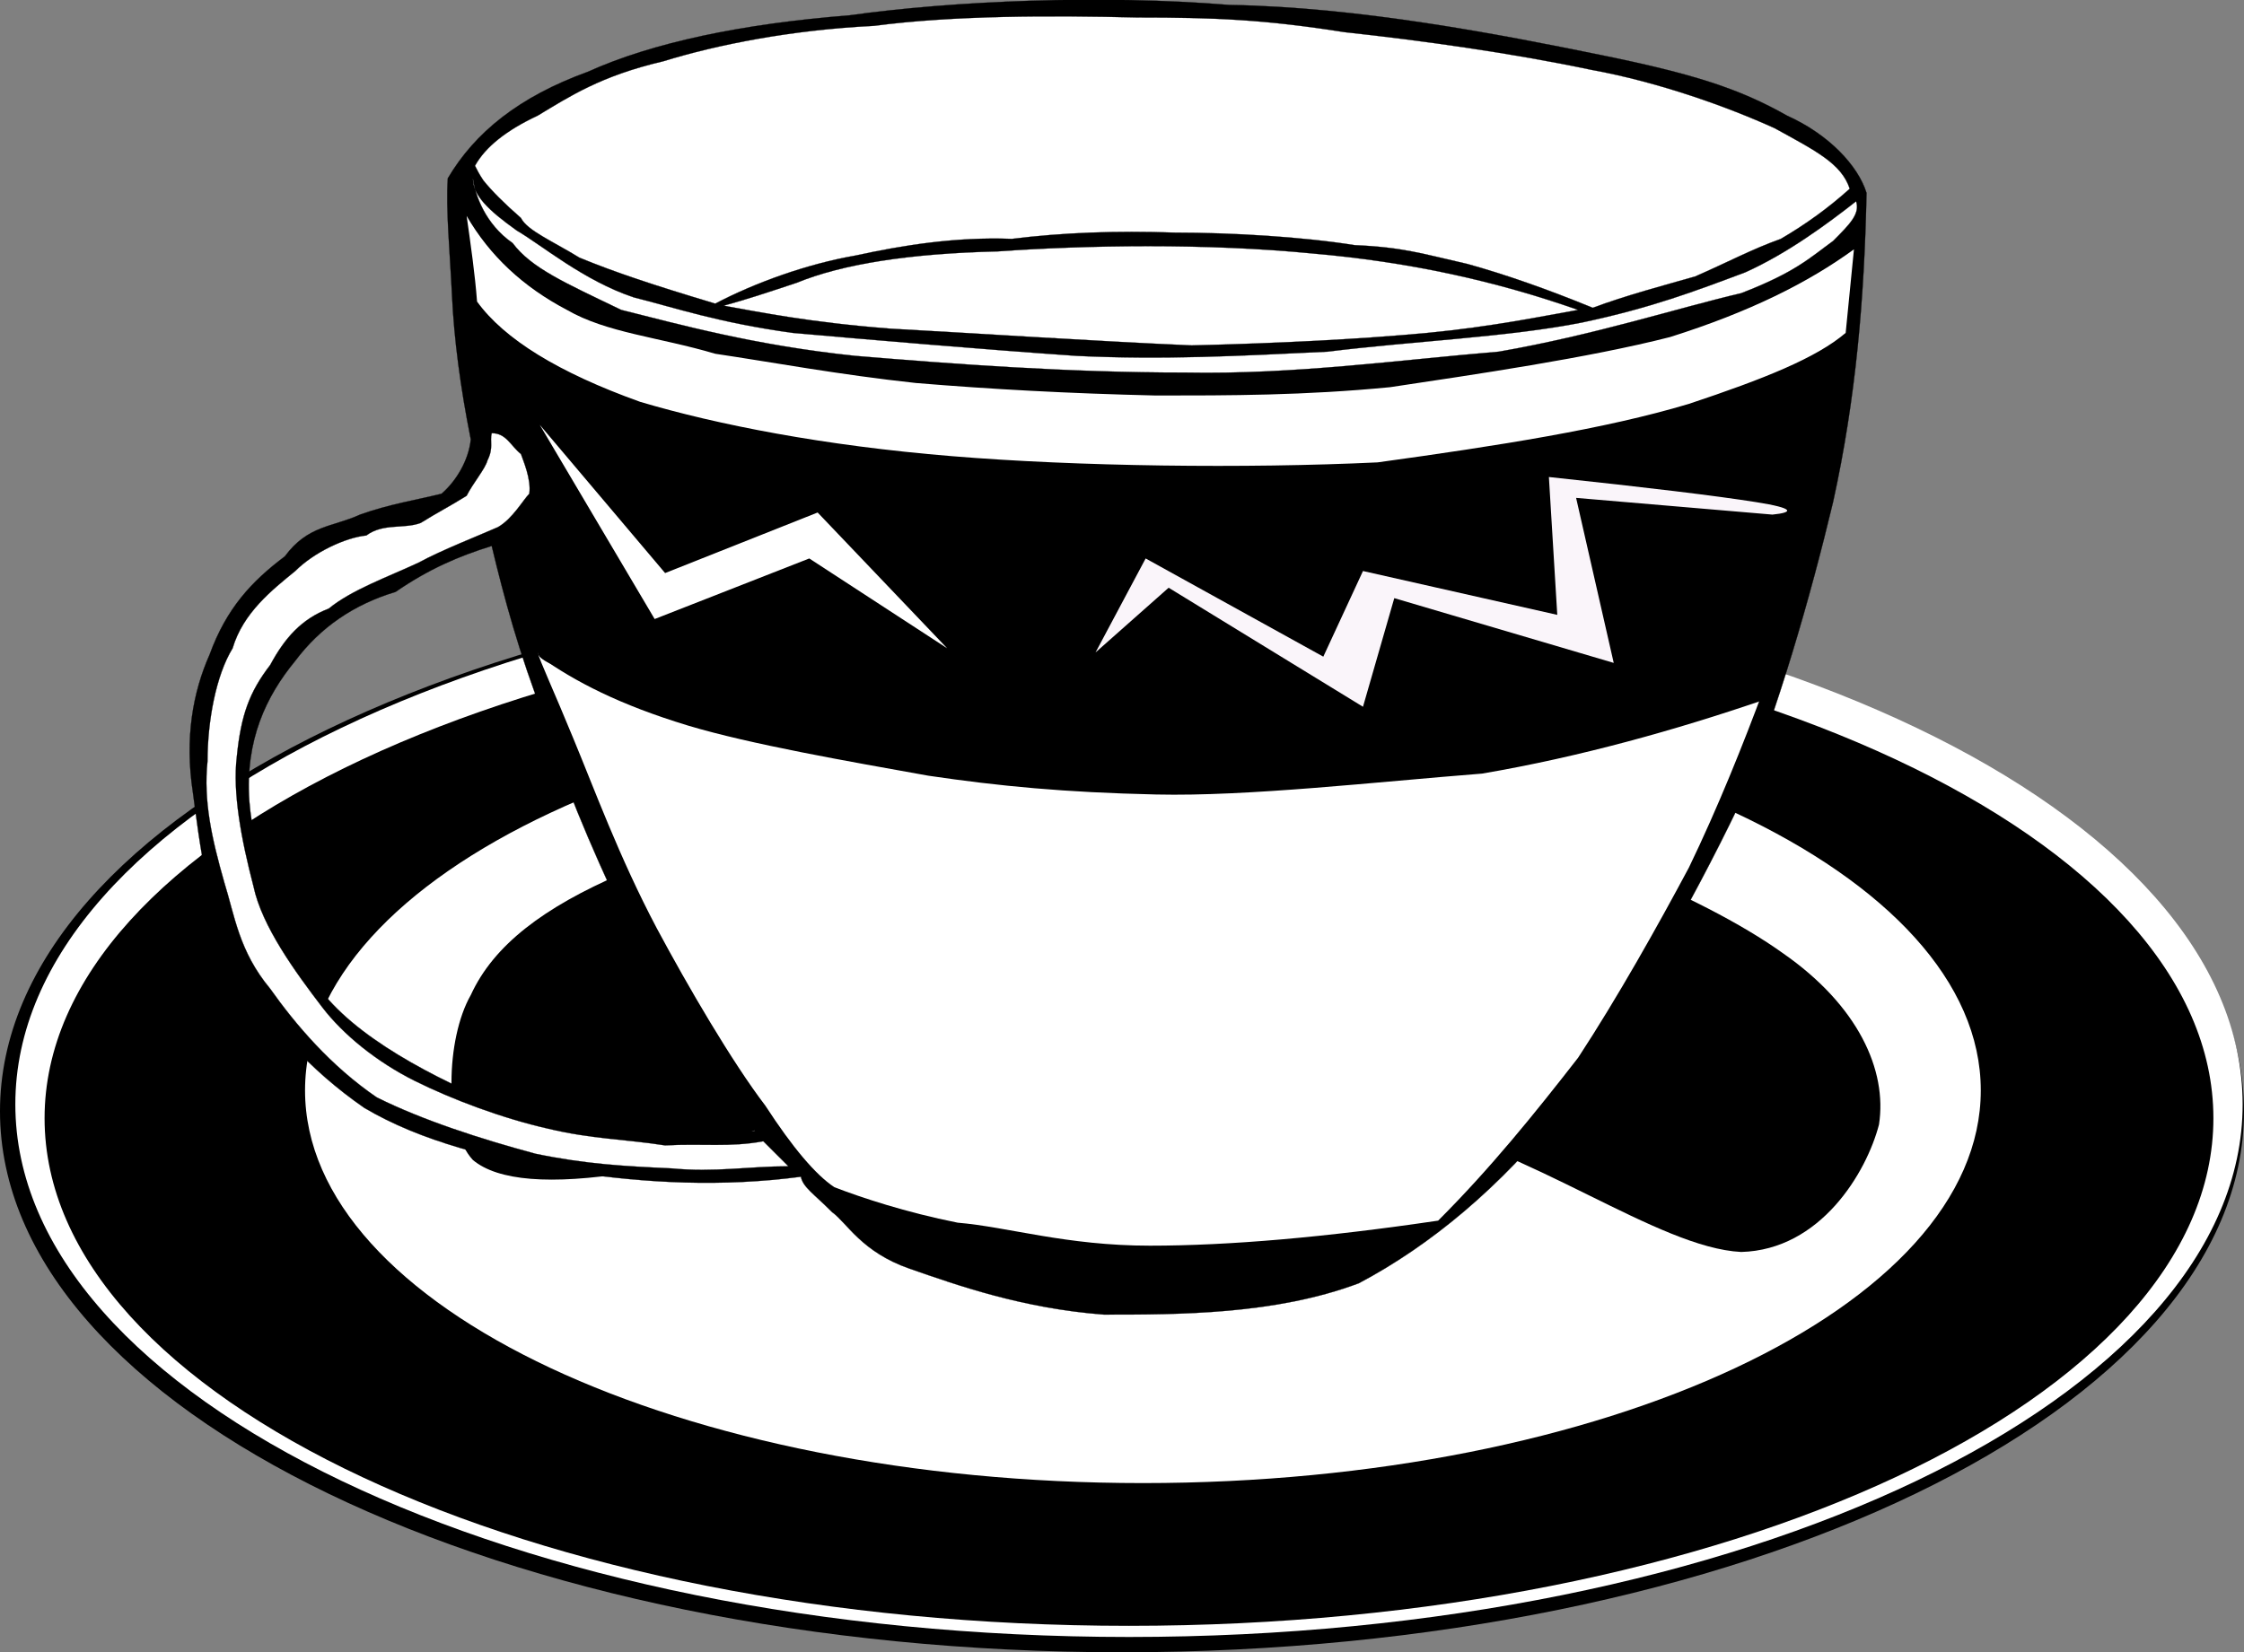 <svg height="271.53" overflow="visible" width="368.664" xmlns="http://www.w3.org/2000/svg"><rect width="100%" height="100%" fill="#808080" stroke="none"/><switch><g><g clip-rule="evenodd" fill-rule="evenodd"><path d="M184.332 93.721c101.756 0 184.332 39.83 184.332 88.902 0 49.081-82.576 88.907-184.332 88.907C82.579 271.53 0 231.704 0 182.623c0-49.072 82.579-88.902 184.332-88.902"/><path d="M185.478 93.949c100.983 0 182.963 39.215 182.963 87.529 0 48.318-81.979 87.538-182.963 87.538-100.994 0-182.958-39.22-182.958-87.538-.001-48.314 81.963-87.529 182.958-87.529" fill="#FFF"/><path d="M185.478 100.36c98.339 0 178.159 37.368 178.159 83.409 0 46.045-79.82 83.414-178.159 83.414-98.345 0-178.154-37.369-178.154-83.414 0-46.041 79.809-83.409 178.154-83.409"/><path d="M187.763 114.662c75.979 0 137.658 28.908 137.658 64.534 0 35.616-61.68 64.529-137.658 64.529-75.982 0-137.648-28.913-137.648-64.529 0-35.626 61.666-64.534 137.648-64.534" fill="#FFF"/><path d="M187.763 120.152c73.147 0 132.5 26.455 132.5 59.044 0 32.591-59.353 59.036-132.5 59.036-73.136 0-132.498-26.445-132.498-59.036 0-32.59 59.361-59.044 132.498-59.044" fill="#FFF"/><path d="M77.69 190.631c-4.805-5.149-4.459-19.908-.343-27.115 3.776-8.24 12.017-14.415 24.716-19.908 12.702-6.863 29.178-12.012 50.8-14.074 20.942-2.058 53.203-3.087 76.89 2.063 22.999 4.46 49.78 15.447 63.17 25.058 12.347 8.585 17.151 19.219 15.774 28.148-2.049 7.896-9.611 20.598-22.646 20.941-13.725-.688-34.676-17.17-56.298-21.631-24.024-5.148-54.236-6.862-76.202-5.148-20.94.345-38.104 12.012-50.115 13.733-13.044 2.058-21.624 1.369-25.746-2.067z"/><path d="M306.649 31.706c-1.379-4.466-6.184-9.614-13.056-12.702-7.878-4.464-15.438-6.867-30.541-9.953-16.817-3.432-39.817-7.896-61.103-8.241-20.938-1.713-45.311-.685-62.472 1.717-17.506 1.374-32.265 4.46-42.908 9.27-11.328 4.116-18.535 9.954-23 17.505-.34 5.15.344 12.012.689 19.224.34 7.207 1.374 15.104 3.087 23.684-.345 3.432-2.402 6.862-4.805 8.926-4.121 1.028-8.581 1.712-13.387 3.431-4.465 2.058-8.581 1.718-12.36 6.868-5.49 4.115-9.609 8.581-12.356 16.132-2.748 6.178-4.116 13.73-2.748 22.655 1.034 7.552 2.402 20.938 7.897 29.523 4.119 8.23 11.326 16.127 20.252 22.31 9.269 5.494 21.282 8.576 34.671 10.643 11.668 1.714 24.03 2.403 37.07.681.345 1.723 2.062 2.747 5.149 5.838 2.402 1.714 4.805 6.527 12.702 9.266 7.896 2.747 18.535 6.527 31.924 7.552 12.356 0 28.154 0 41.879-5.149 11.677-6.174 23.335-15.783 33.634-28.829 9.963-14.079 20.951-33.298 28.847-49.775 6.519-16.132 11.659-33.982 15.438-49.771 3.784-17.167 5.144-33.644 5.497-50.805zM80.783 89.717c-5.495 1.718-10.3 3.775-15.793 7.551-6.863 2.058-12.356 5.834-16.478 11.328-4.805 5.833-8.235 13.045-7.552 23 .69 8.925 4.806 22.655 12.356 31.92 6.869 8.24 20.253 14.759 32.27 19.563 10.983 3.436 25.057 4.813 38.442 2.747-8.924-12.356-16.131-23.679-21.625-35.356-5.488-11.667-10.294-22.995-13.04-32.604-4.12-10.643-6.523-19.568-8.58-28.149z" stroke="#000" stroke-miterlimit="10" stroke-width=".036"/><path d="M80.783 71.182c2.402 0 3.085 2.058 4.804 3.431.344 1.029 1.714 4.12 1.374 6.523-1.03 1.028-2.748 4.115-5.15 5.489-3.091 1.374-9.269 3.776-13.045 5.838-5.15 2.402-10.983 4.46-14.759 7.552-4.465 1.713-7.212 4.805-9.614 9.265-3.433 4.465-4.805 8.241-5.49 15.104-.689 5.838.685 13.39 2.747 21.291 1.374 6.518 6.862 14.07 11.327 19.898 3.432 4.47 8.92 8.931 15.104 12.021 6.178 3.082 14.414 6.174 21.965 7.887 7.207 1.723 12.702 1.723 19.224 2.747 6.178-.336 10.639.345 16.132-.68l4.122 4.116c-6.523 0-12.017 1.032-19.224.344-7.552-.344-14.076-.689-22.311-2.402-8.926-2.402-18.535-5.494-26.092-9.265-7.55-5.149-13.385-12.021-17.504-17.851-5.15-6.183-5.835-12.021-7.552-17.505-2.058-7.212-3.432-13.391-2.748-19.913 0-6.523 1.379-14.075 4.121-18.535 1.717-5.838 6.522-9.614 10.298-12.701 3.093-3.092 8.241-5.494 11.673-5.838 2.746-2.058 6.178-1.029 8.924-2.058 2.748-1.718 4.805-2.748 7.552-4.465 1.028-2.058 3.087-4.46 3.431-5.833 1.031-2.058.346-3.087.691-4.46zM77.69 29.303c0 2.748 2.402 5.15 7.208 8.581 4.12 2.403 10.986 8.236 19.224 10.984 6.867 1.718 13.729 4.12 26.085 5.838 11.673 1.029 31.582 2.743 46.684 3.776 14.419.684 26.772 0 41.186-.689 13.744-1.714 29.872-2.402 41.883-4.805 11.323-2.402 18.53-5.15 26.781-8.241 6.853-3.087 13.39-7.892 18.194-11.668.688 2.058-1.042 3.776-3.781 6.523-3.779 2.742-6.182 5.145-15.103 8.581-10.299 2.402-24.024 6.863-39.816 9.609-16.481 1.374-33.634 3.776-51.489 3.436-19.228 0-37.763-1.374-54.239-2.747-16.478-1.718-28.833-5.15-38.443-7.552-9.269-4.464-14.762-6.868-17.85-10.988-4.464-3.087-6.178-7.891-6.524-10.638z" fill="#FFF" stroke="#000" stroke-miterlimit="10" stroke-width=".036"/><path d="M88.333 107.223c.34 1.374 2.744 6.522 5.834 14.074 3.431 8.236 7.552 19.563 13.73 31.24 5.148 9.61 12.356 21.967 17.85 29.174 4.459 6.862 8.235 11.332 11.328 13.39 4.459 1.713 11.671 4.115 20.252 5.829 8.235.688 17.85 3.78 31.58 3.78 13.042 0 28.834-1.378 47.364-4.116 8.585-8.585 15.792-17.515 22.999-26.779 6.519-9.954 13.056-21.622 18.195-31.236 4.805-9.954 8.92-20.252 12.365-29.521-24.377 6.867-50.115 9.958-78.607 10.643-29.523 0-71.403-6.522-92.343-8.925-21.281-3.093-30.207-5.151-30.547-7.553z" fill="#FFF"/><path d="M85.587 96.584l3.086 11.323c5.838 4.12 13.047 7.896 24.373 11.333 10.299 3.086 26.087 5.834 39.477 8.236 11.668 1.718 22.311 2.747 37.413 3.087 15.104.344 36.036-2.058 53.543-3.432 16.146-2.747 31.938-7.207 45.998-12.012l4.116-12.361v.004c-21.267 5.834-45.979 9.265-72.761 10.294-27.464.344-67.969-2.058-89.935-4.46-23.684-2.747-37.074-7.207-45.31-12.012z"/><path d="M78.036 48.867c-.345 3.091-.345 6.867 0 9.953 0 3.092.34 5.838 1.028 8.242 3.431 1.028 5.495 3.086 7.552 4.804 1.374 1.718 2.748 4.465 2.748 6.867-.69 2.058-.69 3.432-1.374 5.49-1.028 1.373-2.747 3.431-3.776 4.804l1.374 7.896c6.179 5.838 16.476 10.299 29.518 14.759 13.045 3.092 31.24 8.241 49.43 10.299 18.194 1.374 38.438 0 56.633-.34 16.481-1.718 31.585-3.776 43.95-6.178 12.014-3.092 20.598-5.149 27.116-8.925 1.713-4.465 2.738-8.926 4.45-14.764 1.044-5.489 2.758-14.074 3.781-19.219.688-6.183 2.067-12.701 2.756-18.194-23.353 8.925-48.066 14.074-74.156 16.821-26.762 2.058-57.318-1.034-82.38-4.12-25.059-3.776-48.398-10.299-68.65-18.195z"/><path d="M76.662 35.481c3.776 6.523 9.269 11.672 16.478 15.448 6.521 3.776 15.102 4.46 24.368 7.207 9.269 1.374 20.252 3.432 32.954 4.805 12.356 1.029 25.057 1.717 39.475 2.057 12.014 0 24.379 0 38.438-1.368 13.744-2.063 32.61-4.81 46.001-8.241 13.054-4.12 22.662-8.925 30.206-14.415l-1.36 13.73c-4.805 4.115-13.39 7.551-25.755 11.667-13.726 4.12-31.231 6.868-51.141 9.614-21.62 1.028-49.435.684-70.026-1.029-20.942-1.718-38.449-5.149-51.149-8.926-13.385-4.802-22.311-10.296-26.776-16.474-.339-4.465-1.028-9.269-1.713-14.075z" fill="#FFF"/><path d="M291.191 84.567l-32.255-2.747 6.182 27.12-36.053-10.643-5.142 17.85-31.928-19.563-12.012 10.639 8.235-15.448 29.187 16.138 6.518-14.075 31.92 7.207-1.377-22.655c16.146 1.718 27.47 3.086 33.987 4.12 6.52 1.029 6.184 1.713 2.738 2.057z" fill="#FAF5FA"/><path d="M155.611 106.538l-21.282-22.315-25.058 9.953-20.598-24.367 18.88 31.92 25.402-9.954 22.656 14.763z" fill="#FFF"/><path d="M130.898 46.465c7.552-3.087 18.535-4.806 32.954-5.15 14.414-1.028 34.322-1.374 51.823.344 15.793 1.374 29.872 4.46 43.597 9.27-5.829 1.029-14.06 2.747-24.713 3.776-10.988 1.029-24.379 1.713-38.787 2.058-15.787-.685-36.725-2.058-49.426-2.748-13.39-1.028-21.625-2.746-27.464-3.776 3.775-1.028 7.895-2.402 12.016-3.774z" fill="#FFF" stroke="#000" stroke-miterlimit="10" stroke-width=".036"/><path d="M79.409 29.648c1.374 1.713 3.431 3.776 6.178 6.178 1.029 2.057 5.15 3.776 9.609 6.518 5.838 2.403 12.017 4.465 22.311 7.552 6.521-3.431 15.104-6.518 22.999-7.891 7.896-1.718 16.476-3.092 25.747-2.748 8.235-1.028 17.161-1.374 26.775-1.028 9.274 0 20.932.684 29.518 2.058 7.896.344 10.988 1.373 18.53 3.091 6.183 1.713 13.055 4.116 20.597 7.208 5.493-2.058 12.012-3.776 16.816-5.149 5.494-2.402 9.274-4.46 14.08-6.179 4.114-2.402 7.896-5.148 11.323-8.24-1.36-4.116-5.477-6.178-12.349-9.955-7.561-3.431-18.883-7.551-30.206-9.609-13.056-2.748-27.804-4.805-40.506-6.178-13.055-2.063-21.282-2.402-33.982-2.402-14.075-.345-30.211-.345-43.253 1.373-13.729.685-25.747 3.088-34.67 5.834-10.3 2.402-15.444 5.834-20.594 8.925-5.148 2.403-8.584 5.15-10.298 8.236.341.688.687 1.372 1.375 2.406z" fill="#FFF" stroke="#000" stroke-miterlimit="10" stroke-width=".036"/></g></g></switch></svg>